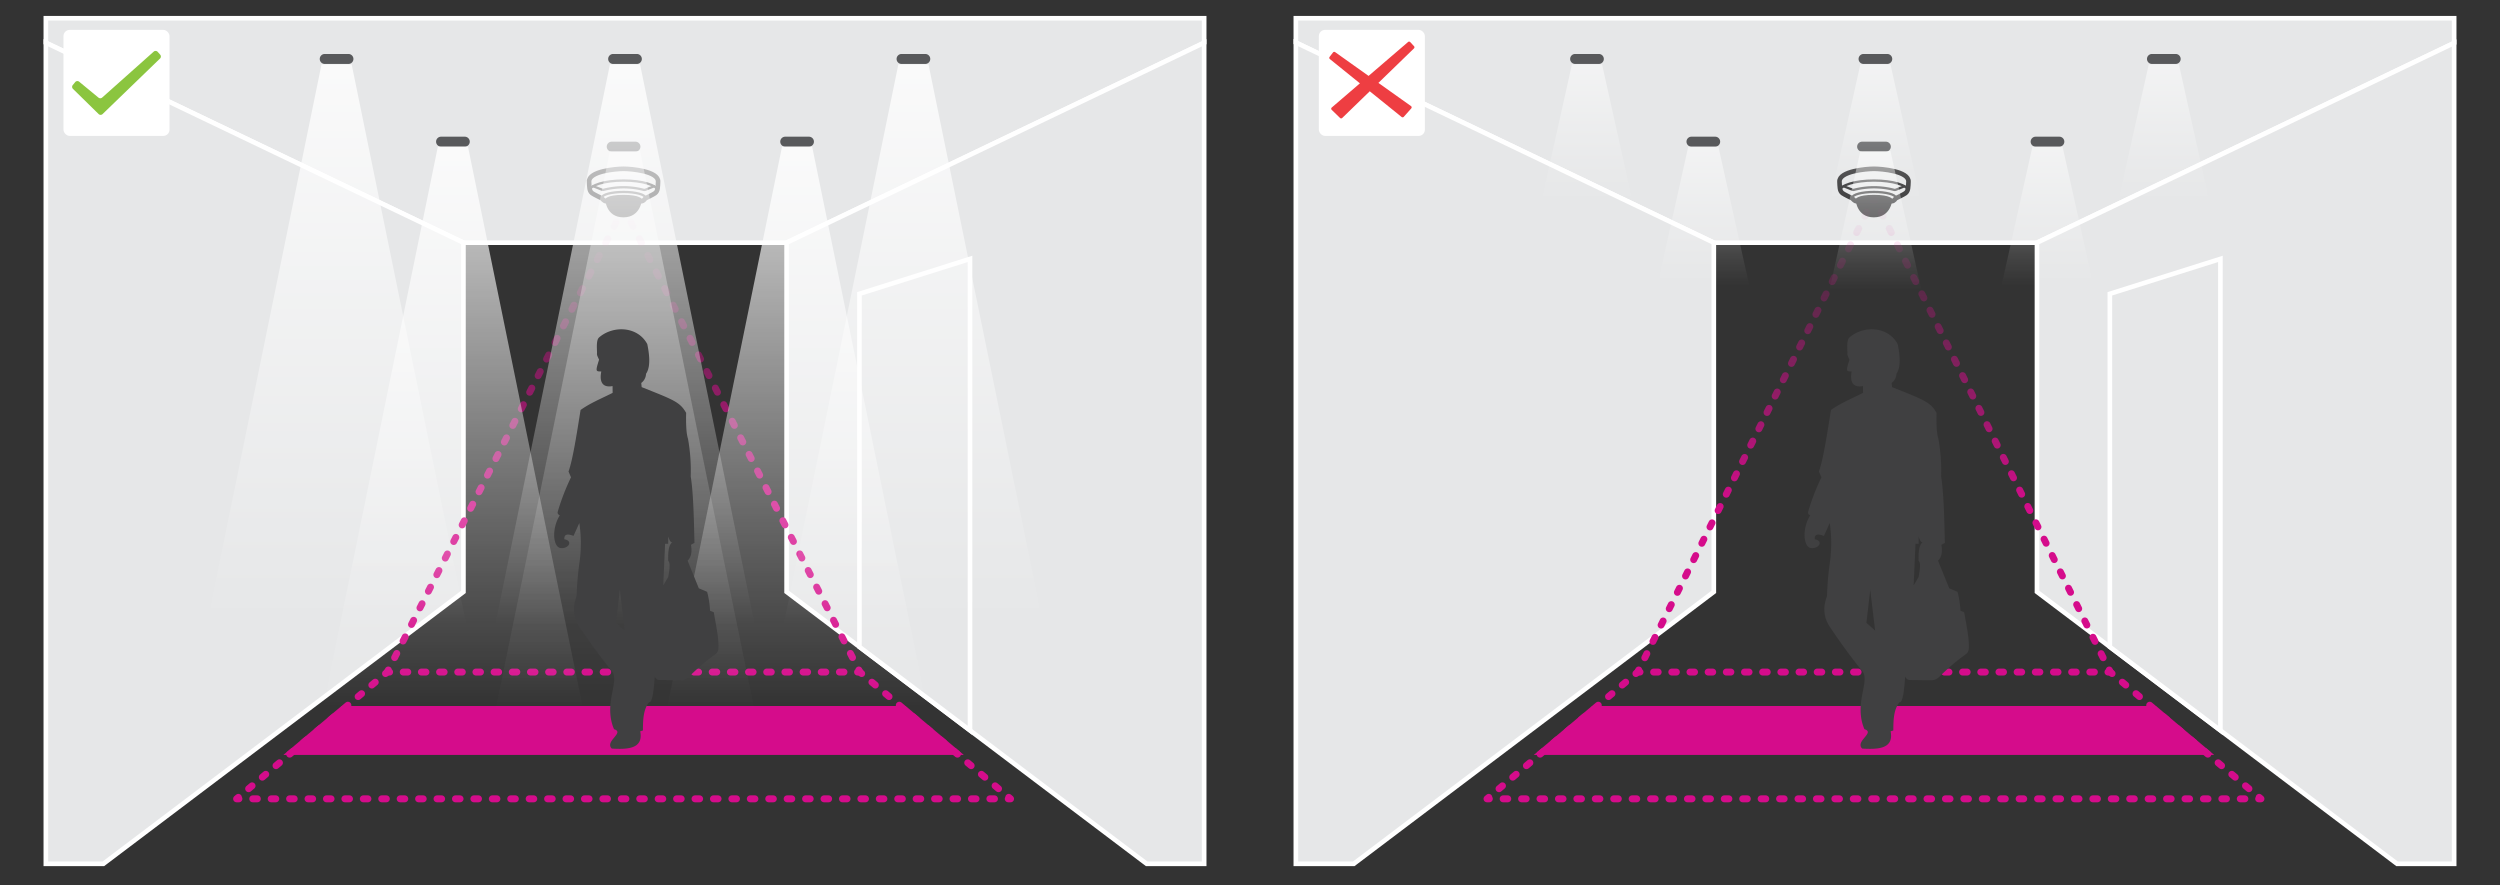 <svg xmlns="http://www.w3.org/2000/svg" xmlns:xlink="http://www.w3.org/1999/xlink" width="800" height="283.359" viewBox="0 0 800 283.359"><rect x="0" y="0" width="800" height="283.359" fill="#333333" stroke="none"/><defs><linearGradient id="linear-gradient" x1="524.429" y1="216.168" x2="524.429" y2="62.182" gradientUnits="userSpaceOnUse"><stop offset="0" stop-color="#d50c8b"/><stop offset="0.343" stop-color="#d50c8b"/><stop offset="0.567" stop-color="#d50c8b" stop-opacity="0.613"/><stop offset="0.775" stop-color="#d50c8b" stop-opacity="0.283"/><stop offset="0.924" stop-color="#d50c8b" stop-opacity="0.078"/><stop offset="1" stop-color="#d50c8b" stop-opacity="0"/></linearGradient><linearGradient id="linear-gradient-2" x1="600.766" y1="216.168" x2="600.766" y2="62.182" xlink:href="#linear-gradient"/><linearGradient id="linear-gradient-3" x1="674.922" y1="216.168" x2="674.922" y2="62.182" xlink:href="#linear-gradient"/><linearGradient id="linear-gradient-4" x1="636.995" y1="216.168" x2="636.995" y2="62.182" xlink:href="#linear-gradient"/><linearGradient id="linear-gradient-5" x1="599.676" y1="216.168" x2="599.676" y2="62.182" xlink:href="#linear-gradient"/><linearGradient id="linear-gradient-6" x1="561.378" y1="216.168" x2="561.378" y2="62.182" xlink:href="#linear-gradient"/><linearGradient id="linear-gradient-7" x1="600.131" y1="213.262" x2="600.131" y2="48.328" gradientUnits="userSpaceOnUse"><stop offset="0.73" stop-color="#fff" stop-opacity="0"/><stop offset="0.779" stop-color="#fff" stop-opacity="0.07"/><stop offset="0.879" stop-color="#fff" stop-opacity="0.251"/><stop offset="1" stop-color="#fff" stop-opacity="0.5"/></linearGradient><linearGradient id="linear-gradient-8" x1="545.064" y1="211.866" x2="545.064" y2="46.932" xlink:href="#linear-gradient-7"/><linearGradient id="linear-gradient-9" x1="655.197" y1="211.866" x2="655.197" y2="46.932" xlink:href="#linear-gradient-7"/><linearGradient id="linear-gradient-10" x1="507.837" y1="185.529" x2="507.837" y2="20.595" xlink:href="#linear-gradient-7"/><linearGradient id="linear-gradient-11" x1="600.131" y1="185.529" x2="600.131" y2="20.595" xlink:href="#linear-gradient-7"/><linearGradient id="linear-gradient-12" x1="692.424" y1="185.529" x2="692.424" y2="20.595" xlink:href="#linear-gradient-7"/><linearGradient id="linear-gradient-13" x1="124.301" y1="216.168" x2="124.301" y2="65.374" xlink:href="#linear-gradient"/><linearGradient id="linear-gradient-14" x1="200.638" y1="216.168" x2="200.638" y2="65.374" xlink:href="#linear-gradient"/><linearGradient id="linear-gradient-15" x1="274.794" y1="216.168" x2="274.794" y2="65.374" xlink:href="#linear-gradient"/><linearGradient id="linear-gradient-16" x1="236.849" y1="216.168" x2="236.849" y2="65.374" xlink:href="#linear-gradient"/><linearGradient id="linear-gradient-17" x1="199.547" y1="216.168" x2="199.547" y2="65.374" xlink:href="#linear-gradient"/><linearGradient id="linear-gradient-18" x1="161.232" y1="216.168" x2="161.232" y2="65.374" xlink:href="#linear-gradient"/><linearGradient id="linear-gradient-19" x1="200.002" y1="227.627" x2="200.002" y2="48.328" gradientUnits="userSpaceOnUse"><stop offset="0" stop-color="#fff" stop-opacity="0"/><stop offset="0.234" stop-color="#fff" stop-opacity="0.171"/><stop offset="0.76" stop-color="#fff" stop-opacity="0.597"/><stop offset="1" stop-color="#fff" stop-opacity="0.8"/></linearGradient><linearGradient id="linear-gradient-20" x1="144.936" y1="226.231" x2="144.936" y2="46.932" xlink:href="#linear-gradient-19"/><linearGradient id="linear-gradient-21" x1="255.069" y1="226.231" x2="255.069" y2="46.932" xlink:href="#linear-gradient-19"/><linearGradient id="linear-gradient-22" x1="107.709" y1="199.894" x2="107.709" y2="20.595" xlink:href="#linear-gradient-19"/><linearGradient id="linear-gradient-23" x1="200.002" y1="199.894" x2="200.002" y2="20.595" xlink:href="#linear-gradient-19"/><linearGradient id="linear-gradient-24" x1="292.296" y1="199.894" x2="292.296" y2="20.595" xlink:href="#linear-gradient-19"/></defs><title>cog_people_counter_1901</title><g id="text"><polygon points="785.33 13.753 651.831 77.66 548.42 77.66 414.669 13.62 414.669 5.831 785.33 5.831 785.33 13.753" style="fill:#e6e7e8;stroke:#fff;stroke-miterlimit:10;stroke-width:1.481px"/><polygon points="548.42 77.66 548.42 189.392 433.208 276.412 414.669 276.412 414.669 13.62 548.42 77.66" style="fill:#e6e7e8;stroke:#fff;stroke-miterlimit:10;stroke-width:1.481px"/><polygon points="785.33 13.753 785.33 276.412 767.044 276.412 710.526 233.724 675.152 206.998 651.831 189.392 651.831 77.66 785.33 13.753" style="fill:#e6e7e8;stroke:#fff;stroke-miterlimit:10;stroke-width:1.481px"/><polygon points="710.53 233.721 675.149 206.997 675.149 94.018 710.53 82.845 710.53 233.721" style="fill:#e6e7e8;stroke:#fff;stroke-miterlimit:10;stroke-width:1.481px"/><path d="M605.41,64.384c.652,0,1.24-.926,1.24-.926s2.533-1.22,3.076-1.624c1.001-.744.888-2.027.986-3.671.202-3.408-8.677-4.144-10.941-4.144h-.192c-2.264,0-11.143.736-10.941,4.144.098,1.644-.015,2.927.986,3.671.543.404,3.076,1.624,3.076,1.624s.8.914,1.286.926Z" style="fill:#e6e7e8;stroke:#404041;stroke-linecap:round;stroke-linejoin:round;stroke-width:1.481px"/><path d="M592.72,63.274c0-1.02,3.114-1.848,6.955-1.848s6.955.827,6.955,1.848" style="fill:none;stroke:#404041;stroke-linecap:round;stroke-linejoin:round;stroke-width:0.74px"/><path d="M588.781,61.058c0-1.815,4.876-3.285,10.89-3.285s10.89,1.471,10.89,3.285" style="fill:none;stroke:#404041;stroke-linecap:round;stroke-linejoin:round;stroke-width:0.74px"/><path d="M589.933,59.586l2.914,1.146a.849.849,0,0,0,.497-.002,25.352,25.352,0,0,1,12.692.009.978.978,0,0,0,.575,0l2.829-1.135" style="fill:none;stroke:#404041;stroke-linecap:round;stroke-linejoin:round;stroke-width:0.74px"/><path d="M593.784,63.742s.424-1.392,5.839-1.392,5.943,1.392,5.943,1.392-.296,5.808-5.943,5.808S593.784,63.742,593.784,63.742Z" style="fill:#404041"/><polygon points="705.487 240.463 493.864 240.463 509.831 227.029 689.52 227.029 705.487 240.463" style="fill:#d50c8b;stroke:#d50c8b;stroke-miterlimit:10;stroke-width:2.221px"/><polyline points="524.389 214.395 524.059 215.058 524.799 215.058" style="fill:none;stroke-linecap:round;stroke-linejoin:round;stroke-width:2.221px;stroke:url(#linear-gradient)"/><line x1="529.161" y1="215.058" x2="672.371" y2="215.058" style="fill:none;stroke-linecap:round;stroke-linejoin:round;stroke-width:2.221px;stroke-dasharray:1.454,4.362;stroke:url(#linear-gradient-2)"/><polyline points="674.552 215.058 675.292 215.058 674.962 214.395" style="fill:none;stroke-linecap:round;stroke-linejoin:round;stroke-width:2.221px;stroke:url(#linear-gradient-3)"/><line x1="673.007" y1="210.471" x2="600.983" y2="65.917" style="fill:none;stroke-linecap:round;stroke-linejoin:round;stroke-width:2.221px;stroke-dasharray:1.462,4.385;stroke:url(#linear-gradient-4)"/><polyline points="600.006 63.955 599.675 63.292 599.345 63.955" style="fill:none;stroke-linecap:round;stroke-linejoin:round;stroke-width:2.221px;stroke:url(#linear-gradient-5)"/><line x1="597.39" y1="67.879" x2="525.366" y2="212.433" style="fill:none;stroke-linecap:round;stroke-linejoin:round;stroke-width:2.221px;stroke-dasharray:1.462,4.385;stroke:url(#linear-gradient-6)"/><line x1="524.058" y1="215.058" x2="523.492" y2="215.535" style="fill:none;stroke:#d50c8b;stroke-linecap:round;stroke-linejoin:round;stroke-width:2.221px"/><line x1="520.207" y1="218.298" x2="478.051" y2="253.768" style="fill:none;stroke:#d50c8b;stroke-linecap:round;stroke-linejoin:round;stroke-width:2.221px;stroke-dasharray:1.431,4.293"/><polyline points="476.409 255.15 475.842 255.626 476.582 255.626" style="fill:none;stroke:#d50c8b;stroke-linecap:round;stroke-linejoin:round;stroke-width:2.221px"/><line x1="481.005" y1="255.626" x2="720.557" y2="255.626" style="fill:none;stroke:#d50c8b;stroke-linecap:round;stroke-linejoin:round;stroke-width:2.221px;stroke-dasharray:1.474,4.423"/><polyline points="722.769 255.626 723.509 255.626 722.943 255.15" style="fill:none;stroke:#d50c8b;stroke-linecap:round;stroke-linejoin:round;stroke-width:2.221px"/><line x1="719.658" y1="252.386" x2="677.501" y2="216.917" style="fill:none;stroke:#d50c8b;stroke-linecap:round;stroke-linejoin:round;stroke-width:2.221px;stroke-dasharray:1.431,4.293"/><line x1="675.859" y1="215.535" x2="675.292" y2="215.058" style="fill:none;stroke:#d50c8b;stroke-linecap:round;stroke-linejoin:round;stroke-width:2.221px"/><path d="M628.531,195.903l-1.189-.464a29.527,29.527,0,0,0-.931-6.052l-2.66-1.131-3.591-8.845c1.214-1.148,1.456-2.92,1.086-5.084l1.109-.602c-.18-8.436-.406-16.587-1.197-21.249a58.004,58.004,0,0,0-.865-12.038c-.569-1.701-.676-4.74-.599-8.313-1.983-3.504-4.015-4.165-14.232-8.247l-.133-1.33a3.823,3.823,0,0,0,1.53-2.926c1.096-1.609,1.462-4.399.399-9.51-3.059-5.72-10.907-6.052-15.429-2.128-.914.815-.694,3.237-.651,4.914a2.119,2.119,0,0,0,.174,1.161l.477,1.041c-1.225,3.882-1.039,3.731.715,3.774-.633,3.09.214,5.304,3.608,4.672l.017,2.178c-3.82,1.914-7.199,3.28-10.259,5.47-1.282,8.086-2.563,16.208-3.857,19.686l.798,1.862a71.534,71.534,0,0,0-4.256,11.04c-.13.584.196.899.665,1.131-2.666,4.263-2.195,10.225.316,10.475s4.033-2.303,1.147-2.826c-.114-1.441.723-1.933,2.926-1.064l1.862-4.123a43.956,43.956,0,0,1,.066,12.503,95.556,95.556,0,0,0-.931,10.84c-1.499,4.03-.864,6.993.665,9.51q5.032,7.602,10.84,14.831c2.078,3.375-2.943,10.308.466,18.289,3.591,1.064-3.126,3.857-.715,6.205,4.882.265,10.223.189,9.095-5.54l.865-.266c.024-3.398.1-6.717,1.995-9.045,1.064.166,1.505-4.042,1.796-8.247,0,0,.372,1.127,1.377,1.142l6.903.099a3.629,3.629,0,0,0,2.639-1.105,68.816,68.816,0,0,1,8.502-7.256,2.221,2.221,0,0,0,.908-1.532C630.29,205.09,629.394,200.781,628.531,195.903Zm-31.283,3.393,1.23-10.574,1.563,13.068Zm16.709-19.785c.731.517.437,2.71,0,5.138l-1.596,2.693.599-13.318h.998V171.68c.422,1.325.884,2.153,1.446,1.746C614.035,174.242,613.883,176.722,613.958,179.511Z" style="fill:#404041"/><path d="M511.628,20.462h-7.582a1.596,1.596,0,1,1,0-3.192h7.582a1.596,1.596,0,1,1,0,3.192Z" style="fill:#58595b"/><path d="M603.921,20.462H596.34a1.596,1.596,0,1,1,0-3.192h7.582a1.596,1.596,0,1,1,0,3.192Z" style="fill:#58595b"/><path d="M696.215,20.462H688.633a1.596,1.596,0,1,1,0-3.192h7.582a1.596,1.596,0,1,1,0,3.192Z" style="fill:#58595b"/><path d="M548.855,46.932h-7.582a1.596,1.596,0,1,1,0-3.192h7.582a1.596,1.596,0,1,1,0,3.192Z" style="fill:#58595b"/><path d="M603.466,48.528h-7.582a1.596,1.596,0,0,1,0-3.192h7.582a1.596,1.596,0,0,1,0,3.192Z" style="fill:#58595b"/><path d="M658.988,46.932h-7.582a1.596,1.596,0,1,1,0-3.192h7.582a1.596,1.596,0,0,1,0,3.192Z" style="fill:#58595b"/><polygon points="641.663 213.262 558.598 213.262 595.309 48.328 604.952 48.328 641.663 213.262" style="fill:url(#linear-gradient-7)"/><polygon points="586.597 211.866 503.531 211.866 540.242 46.932 549.886 46.932 586.597 211.866" style="fill:url(#linear-gradient-8)"/><polygon points="696.73 211.866 613.664 211.866 650.376 46.932 660.019 46.932 696.73 211.866" style="fill:url(#linear-gradient-9)"/><polygon points="549.37 185.529 466.305 185.529 503.016 20.595 512.659 20.595 549.37 185.529" style="fill:url(#linear-gradient-10)"/><polygon points="641.663 185.529 558.598 185.529 595.309 20.595 604.952 20.595 641.663 185.529" style="fill:url(#linear-gradient-11)"/><polygon points="733.957 185.529 650.891 185.529 687.602 20.595 697.245 20.595 733.957 185.529" style="fill:url(#linear-gradient-12)"/><rect x="422.03" y="9.56" width="33.932" height="33.932" rx="2" style="fill:#fff"/><path d="M452.489,14.784l-1.205-1.306a.506.506,0,0,0-.702-.041L437.943,24.29l-10.691-7.605a.506.506,0,0,0-.694.104l-1.084,1.41a.506.506,0,0,0,.083.702l9.618,7.765-9.01,7.737a.506.506,0,0,0-.023.746l2.668,2.596a.506.506,0,0,0,.705.001l8.808-8.54,10.193,8.229a.506.506,0,0,0,.696-.057L451.6,34.693a.506.506,0,0,0-.085-.749L441.087,26.526,452.47,15.49A.506.506,0,0,0,452.489,14.784Z" style="fill:#ee3e42"/><polygon points="385.331 5.831 385.331 13.679 251.713 77.66 148.302 77.66 14.67 13.679 14.67 5.831 385.331 5.831" style="fill:#e6e7e8;stroke:#fff;stroke-miterlimit:10;stroke-width:1.481px"/><polygon points="148.302 77.66 148.302 189.392 33.089 276.412 14.67 276.412 14.67 13.679 148.302 77.66" style="fill:#e6e7e8;stroke:#fff;stroke-miterlimit:10;stroke-width:1.481px"/><polygon points="385.331 13.679 385.331 276.412 366.926 276.412 310.408 233.724 275.019 206.998 251.713 189.392 251.713 77.66 385.331 13.679" style="fill:#e6e7e8;stroke:#fff;stroke-miterlimit:10;stroke-width:1.481px"/><polygon points="310.402 233.721 275.021 206.997 275.021 94.018 310.402 82.845 310.402 233.721" style="fill:#e6e7e8;stroke:#fff;stroke-miterlimit:10;stroke-width:1.481px"/><polygon points="305.359 240.463 93.736 240.463 109.703 227.029 289.392 227.029 305.359 240.463" style="fill:#d50c8b;stroke:#d50c8b;stroke-miterlimit:10;stroke-width:2.221px"/><polyline points="124.266 214.398 123.93 215.058 124.671 215.058" style="fill:none;stroke-linecap:round;stroke-linejoin:round;stroke-width:2.221px;stroke:url(#linear-gradient-13)"/><line x1="129.032" y1="215.058" x2="272.243" y2="215.058" style="fill:none;stroke-linecap:round;stroke-linejoin:round;stroke-width:2.221px;stroke-dasharray:1.454,4.362;stroke:url(#linear-gradient-14)"/><polyline points="274.424 215.058 275.164 215.058 274.829 214.398" style="fill:none;stroke-linecap:round;stroke-linejoin:round;stroke-width:2.221px;stroke:url(#linear-gradient-15)"/><line x1="272.803" y1="210.418" x2="200.896" y2="69.134" style="fill:none;stroke-linecap:round;stroke-linejoin:round;stroke-width:2.221px;stroke-dasharray:1.489,4.466;stroke:url(#linear-gradient-16)"/><polyline points="199.883 67.144 199.547 66.484 199.212 67.144" style="fill:none;stroke-linecap:round;stroke-linejoin:round;stroke-width:2.221px;stroke:url(#linear-gradient-17)"/><line x1="197.186" y1="71.124" x2="125.279" y2="212.408" style="fill:none;stroke-linecap:round;stroke-linejoin:round;stroke-width:2.221px;stroke-dasharray:1.489,4.466;stroke:url(#linear-gradient-18)"/><line x1="123.93" y1="215.058" x2="123.364" y2="215.535" style="fill:none;stroke:#d50c8b;stroke-linecap:round;stroke-linejoin:round;stroke-width:2.221px"/><line x1="120.079" y1="218.298" x2="77.923" y2="253.768" style="fill:none;stroke:#d50c8b;stroke-linecap:round;stroke-linejoin:round;stroke-width:2.221px;stroke-dasharray:1.431,4.293"/><polyline points="76.28 255.15 75.714 255.626 76.454 255.626" style="fill:none;stroke:#d50c8b;stroke-linecap:round;stroke-linejoin:round;stroke-width:2.221px"/><line x1="80.877" y1="255.626" x2="320.429" y2="255.626" style="fill:none;stroke:#d50c8b;stroke-linecap:round;stroke-linejoin:round;stroke-width:2.221px;stroke-dasharray:1.474,4.423"/><polyline points="322.641 255.626 323.381 255.626 322.814 255.15" style="fill:none;stroke:#d50c8b;stroke-linecap:round;stroke-linejoin:round;stroke-width:2.221px"/><line x1="319.529" y1="252.386" x2="277.373" y2="216.917" style="fill:none;stroke:#d50c8b;stroke-linecap:round;stroke-linejoin:round;stroke-width:2.221px;stroke-dasharray:1.431,4.293"/><line x1="275.731" y1="215.535" x2="275.164" y2="215.058" style="fill:none;stroke:#d50c8b;stroke-linecap:round;stroke-linejoin:round;stroke-width:2.221px"/><path d="M205.282,64.384c.652,0,1.24-.926,1.24-.926s2.533-1.22,3.076-1.624c1.001-.744.888-2.027.986-3.671.202-3.408-8.677-4.144-10.94-4.144h-.192c-2.264,0-11.143.736-10.941,4.144.098,1.644-.015,2.927.986,3.671.543.404,3.076,1.624,3.076,1.624s.8.914,1.286.926Z" style="fill:#e6e7e8;stroke:#404041;stroke-linecap:round;stroke-linejoin:round;stroke-width:1.481px"/><path d="M192.592,63.274c0-1.02,3.114-1.848,6.955-1.848s6.955.827,6.955,1.848" style="fill:none;stroke:#404041;stroke-linecap:round;stroke-linejoin:round;stroke-width:0.74px"/><path d="M188.653,61.058c0-1.815,4.876-3.285,10.89-3.285s10.89,1.471,10.89,3.285" style="fill:none;stroke:#404041;stroke-linecap:round;stroke-linejoin:round;stroke-width:0.74px"/><path d="M189.805,59.586l2.914,1.146a.849.849,0,0,0,.497-.002,25.352,25.352,0,0,1,12.692.009.978.978,0,0,0,.575,0l2.829-1.135" style="fill:none;stroke:#404041;stroke-linecap:round;stroke-linejoin:round;stroke-width:0.74px"/><path d="M193.656,63.742s.424-1.392,5.839-1.392,5.943,1.392,5.943,1.392-.296,5.807-5.943,5.807S193.656,63.742,193.656,63.742Z" style="fill:#404041"/><path d="M111.5,20.462h-7.582a1.596,1.596,0,0,1,0-3.192H111.5a1.596,1.596,0,0,1,0,3.192Z" style="fill:#58595b"/><path d="M203.793,20.462h-7.582a1.596,1.596,0,0,1,0-3.192h7.582a1.596,1.596,0,0,1,0,3.192Z" style="fill:#58595b"/><path d="M296.086,20.462h-7.582a1.596,1.596,0,0,1,0-3.192h7.582a1.596,1.596,0,1,1,0,3.192Z" style="fill:#58595b"/><path d="M148.727,46.932h-7.582a1.596,1.596,0,0,1,0-3.192h7.582a1.596,1.596,0,0,1,0,3.192Z" style="fill:#58595b"/><path d="M203.338,48.528h-7.582a1.596,1.596,0,0,1,0-3.192h7.582a1.596,1.596,0,0,1,0,3.192Z" style="fill:#58595b"/><path d="M258.86,46.932h-7.582a1.596,1.596,0,1,1,0-3.192H258.86a1.596,1.596,0,1,1,0,3.192Z" style="fill:#58595b"/><polygon points="241.535 227.627 158.47 227.627 195.181 48.328 204.824 48.328 241.535 227.627" style="opacity:0.5;fill:url(#linear-gradient-19)"/><polygon points="186.469 226.231 103.403 226.231 140.114 46.932 149.757 46.932 186.469 226.231" style="fill:url(#linear-gradient-20)"/><polygon points="296.602 226.231 213.536 226.231 250.247 46.932 259.891 46.932 296.602 226.231" style="fill:url(#linear-gradient-21)"/><polygon points="149.242 199.894 66.176 199.894 102.888 20.595 112.531 20.595 149.242 199.894" style="fill:url(#linear-gradient-22)"/><polygon points="241.535 199.894 158.47 199.894 195.181 20.595 204.824 20.595 241.535 199.894" style="fill:url(#linear-gradient-23)"/><polygon points="333.828 199.894 250.763 199.894 287.474 20.595 297.117 20.595 333.828 199.894" style="fill:url(#linear-gradient-24)"/><rect x="20.313" y="9.56" width="33.932" height="33.932" rx="2" style="fill:#fff"/><path d="M31.555,36.495l-8.203-8.053a.91.91,0,0,1-.064-1.229l.774-.938a.91.91,0,0,1,1.282-.123l6.167,5.087a.91.91,0,0,0,1.185-.022L49.18,16.528a.911.911,0,0,1,1.286.074l.782.878a.91.91,0,0,1-.047,1.26L32.826,36.5A.91.91,0,0,1,31.555,36.495Z" style="fill:#8bc53f"/><path d="M228.403,195.903l-1.189-.464a29.528,29.528,0,0,0-.931-6.052l-2.66-1.131-3.591-8.845c1.214-1.148,1.456-2.92,1.086-5.084l1.109-.602c-.18-8.436-.406-16.587-1.197-21.249a57.996,57.996,0,0,0-.865-12.037c-.569-1.701-.676-4.74-.599-8.313-1.983-3.504-4.015-4.165-14.232-8.247l-.133-1.33a3.823,3.823,0,0,0,1.53-2.926c1.096-1.609,1.462-4.399.399-9.51-3.059-5.72-10.907-6.052-15.43-2.128-.914.815-.694,3.237-.651,4.914a2.12,2.12,0,0,0,.174,1.161l.477,1.04c-1.225,3.882-1.039,3.731.715,3.774-.633,3.09.214,5.304,3.608,4.672l.017,2.178c-3.82,1.914-7.199,3.28-10.258,5.47-1.282,8.086-2.564,16.208-3.857,19.686l.798,1.862a71.522,71.522,0,0,0-4.256,11.04c-.13.584.196.899.665,1.131-2.666,4.263-2.195,10.225.316,10.475s4.033-2.303,1.147-2.826c-.114-1.441.723-1.933,2.926-1.064l1.862-4.123a43.956,43.956,0,0,1,.067,12.503,95.553,95.553,0,0,0-.931,10.84c-1.499,4.03-.864,6.993.665,9.51q5.032,7.602,10.84,14.831c2.078,3.375-2.943,10.308.465,18.289,3.591,1.064-3.126,3.857-.715,6.205,4.882.265,10.223.189,9.095-5.54l.865-.266c.024-3.398.1-6.717,1.995-9.045,1.064.166,1.505-4.042,1.796-8.247,0,0,.371,1.127,1.377,1.142l6.903.099a3.629,3.629,0,0,0,2.639-1.105,68.814,68.814,0,0,1,8.502-7.256,2.221,2.221,0,0,0,.908-1.532C230.162,205.09,229.265,200.781,228.403,195.903ZM197.12,199.296l1.23-10.574,1.563,13.068Zm16.71-19.785c.731.517.437,2.71,0,5.138l-1.596,2.693.599-13.318h.998V171.68c.422,1.325.884,2.153,1.446,1.746C213.907,174.242,213.755,176.722,213.83,179.511Z" style="fill:#404041"/></g></svg>